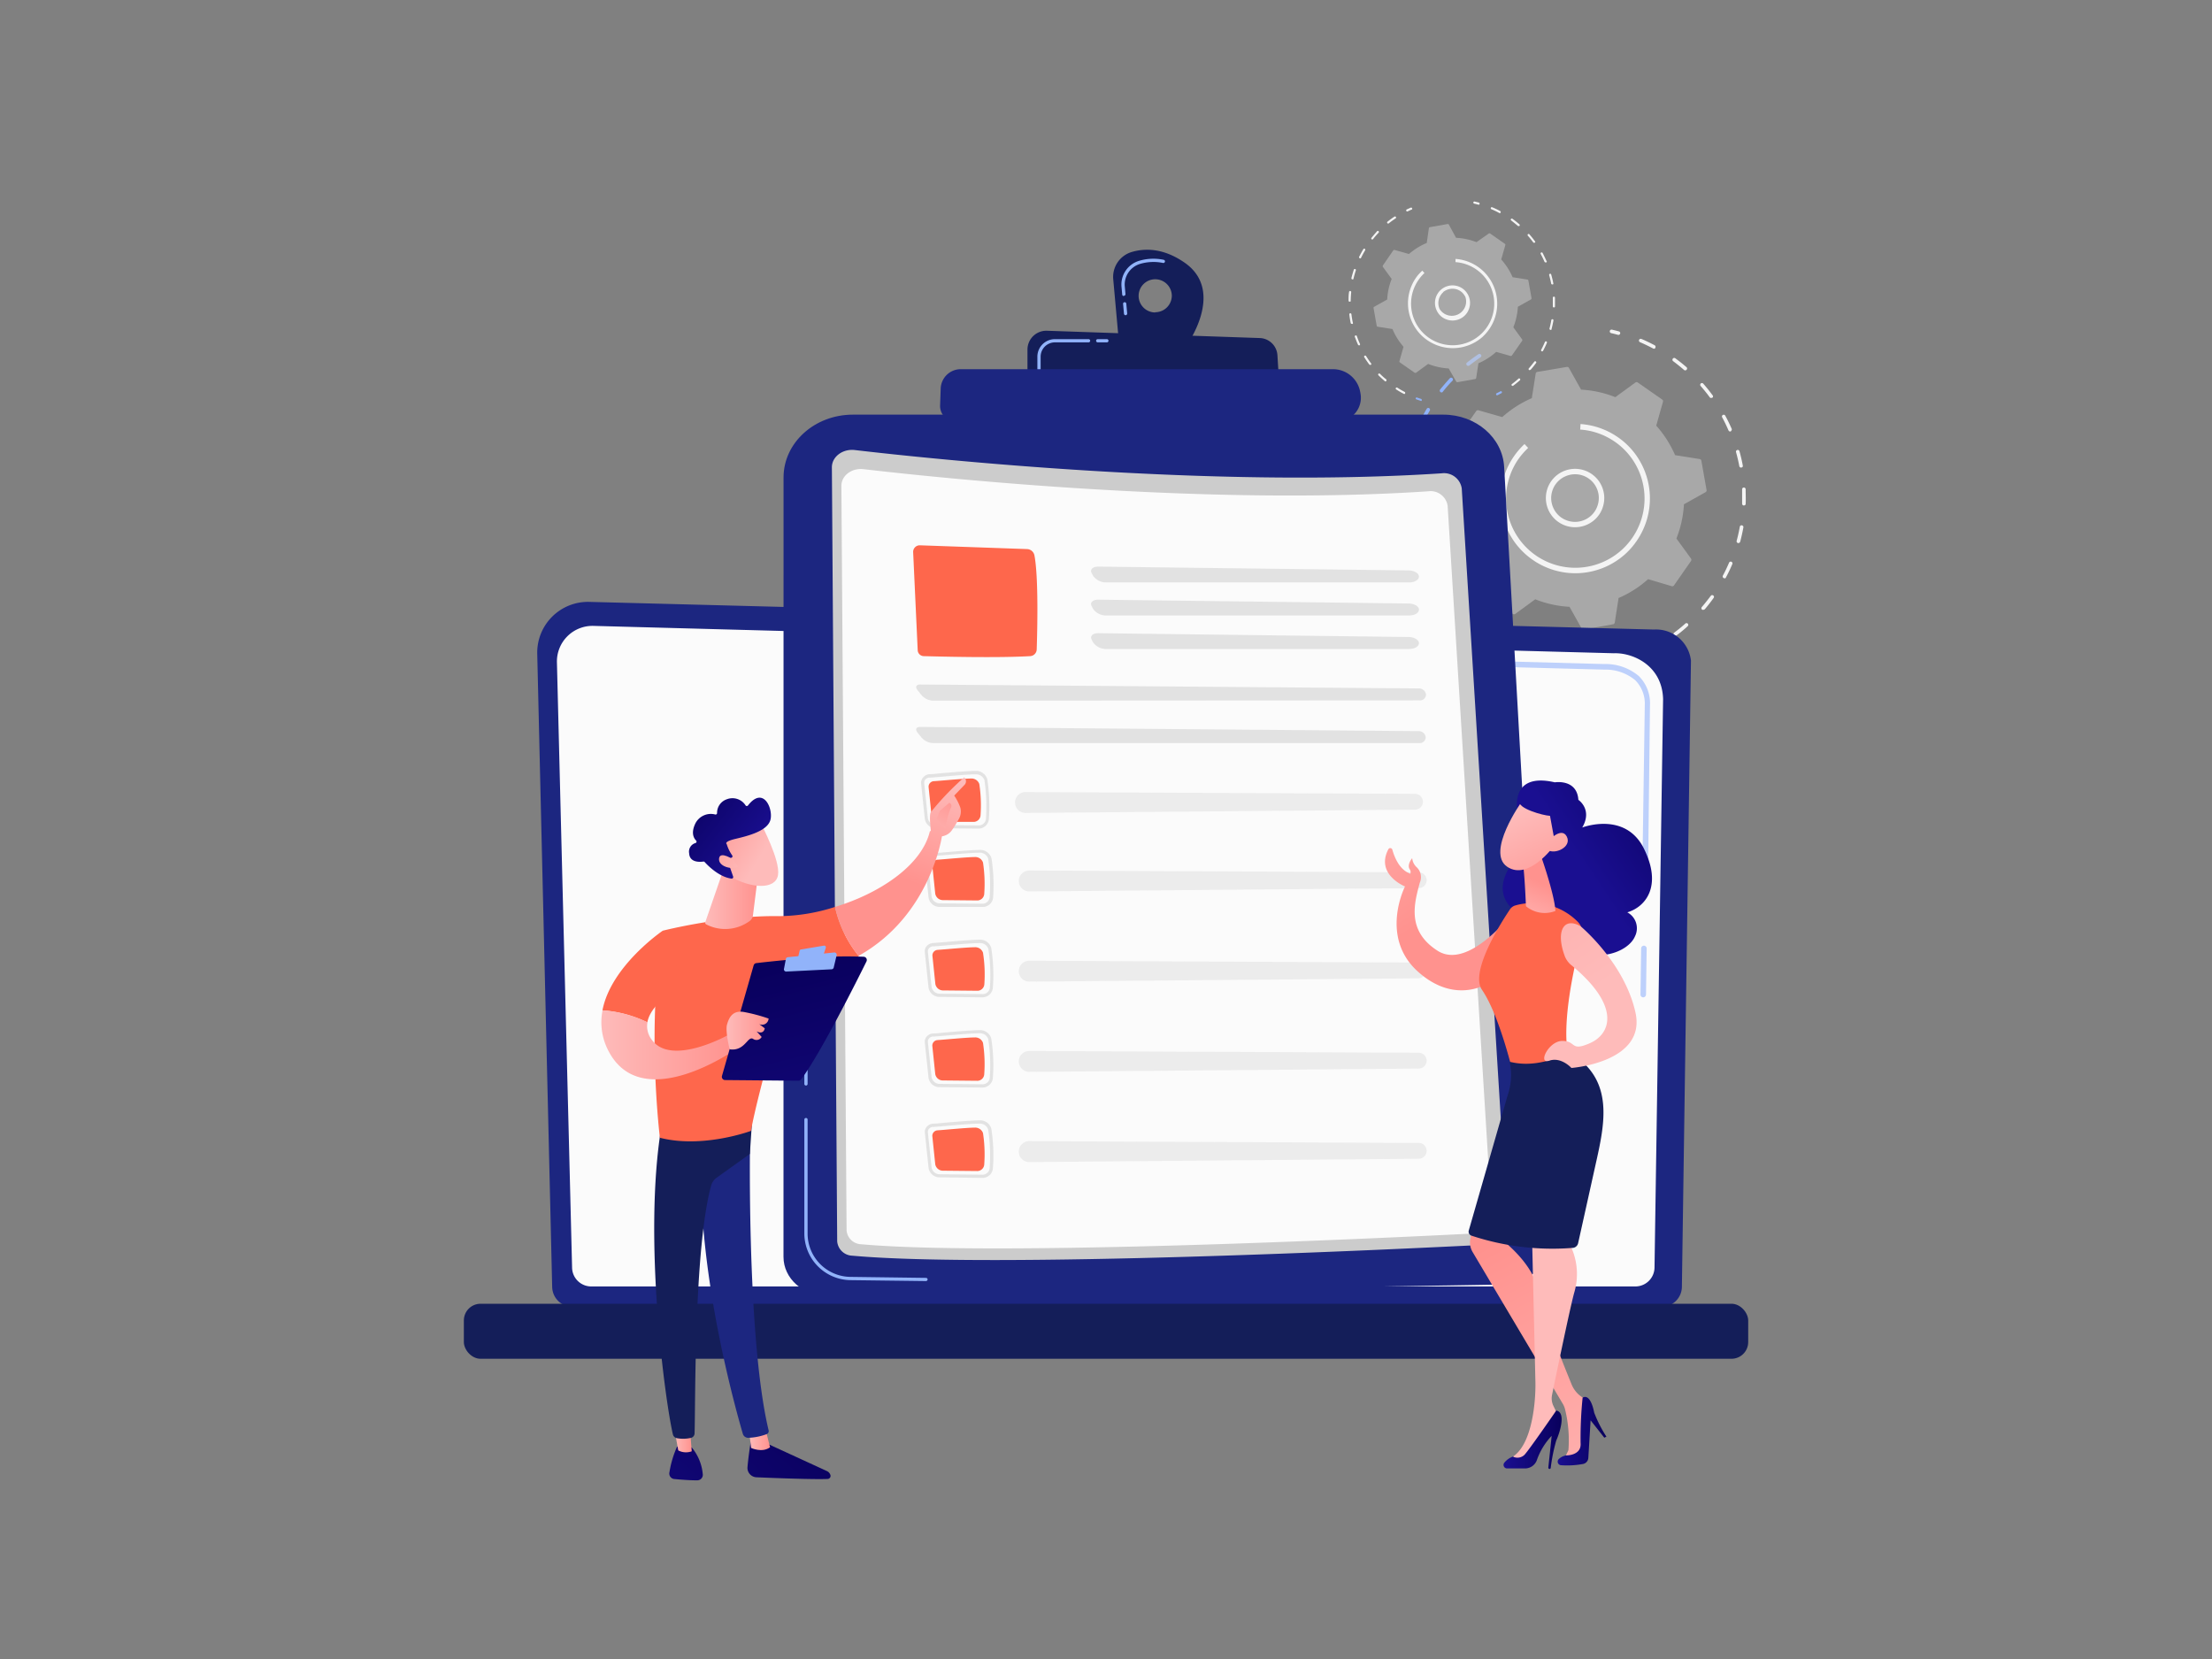 <svg id="Layer_1" data-name="Layer 1" xmlns="http://www.w3.org/2000/svg" xmlns:xlink="http://www.w3.org/1999/xlink" viewBox="0 0 400 300"><rect x="0" y="0" width="400" height="300" fill="#808080" stroke="none"/><defs><style>.cls-1{fill:#f4f4f4;}.cls-2{fill:#91b3fa;}.cls-3,.cls-8{fill:#ccc;}.cls-10,.cls-3{opacity:0.53;}.cls-4{fill:#1c2680;}.cls-5{fill:#fbfbfb;}.cls-6{fill:#bdd0fb;}.cls-7{fill:#141e59;}.cls-9{fill:#fe674c;}.cls-11{opacity:0.6;}.cls-12{fill:url(#linear-gradient);}.cls-13{fill:url(#linear-gradient-2);}.cls-14{fill:url(#linear-gradient-3);}.cls-15{fill:url(#linear-gradient-4);}.cls-16{fill:url(#linear-gradient-5);}.cls-17{fill:url(#linear-gradient-6);}.cls-18{fill:url(#linear-gradient-7);}.cls-19{fill:url(#linear-gradient-8);}.cls-20{fill:url(#linear-gradient-9);}.cls-21{fill:url(#linear-gradient-10);}.cls-22{fill:url(#linear-gradient-11);}.cls-23{fill:url(#linear-gradient-12);}.cls-24{fill:url(#linear-gradient-13);}.cls-25{fill:url(#linear-gradient-14);}.cls-26{fill:url(#linear-gradient-15);}.cls-27{fill:url(#linear-gradient-16);}.cls-28{fill:url(#linear-gradient-17);}.cls-29{fill:url(#linear-gradient-18);}.cls-30{fill:url(#linear-gradient-19);}.cls-31{fill:url(#linear-gradient-20);}.cls-32{fill:url(#linear-gradient-21);}.cls-33{fill:url(#linear-gradient-22);}.cls-34{fill:url(#linear-gradient-23);}.cls-35{fill:url(#linear-gradient-24);}.cls-36{fill:url(#linear-gradient-25);}</style><linearGradient id="linear-gradient" x1="3219.76" y1="256.84" x2="3177.15" y2="303.19" gradientTransform="translate(-3070.46)" gradientUnits="userSpaceOnUse"><stop offset="0" stop-color="#09005d"/><stop offset="1" stop-color="#1a0f91"/></linearGradient><linearGradient id="linear-gradient-2" x1="3205.93" y1="260.29" x2="3209.71" y2="260.29" gradientTransform="translate(-3070.46)" gradientUnits="userSpaceOnUse"><stop offset="0" stop-color="#febbba"/><stop offset="1" stop-color="#ff928e"/></linearGradient><linearGradient id="linear-gradient-3" x1="3210.2" y1="248.06" x2="3167.59" y2="294.41" xlink:href="#linear-gradient"/><linearGradient id="linear-gradient-4" x1="3192.29" y1="260.09" x2="3195.56" y2="260.09" xlink:href="#linear-gradient-2"/><linearGradient id="linear-gradient-5" x1="-2436.38" y1="139.01" x2="-2429.7" y2="158.09" gradientTransform="matrix(-1, 0, 0, 1, -2268.98, 0)" xlink:href="#linear-gradient-2"/><linearGradient id="linear-gradient-6" x1="-2442.09" y1="141.01" x2="-2435.41" y2="160.09" gradientTransform="matrix(-1, 0, 0, 1, -2268.98, 0)" xlink:href="#linear-gradient-2"/><linearGradient id="linear-gradient-7" x1="-2436.96" y1="153.2" x2="-2441.99" y2="143.05" gradientTransform="matrix(-1, 0, 0, 1, -2268.98, 0)" xlink:href="#linear-gradient-2"/><linearGradient id="linear-gradient-8" x1="3179.19" y1="188.93" x2="3203.66" y2="188.93" xlink:href="#linear-gradient-2"/><linearGradient id="linear-gradient-9" x1="3211.69" y1="174.15" x2="3225.15" y2="230.21" xlink:href="#linear-gradient"/><linearGradient id="linear-gradient-10" x1="3201.85" y1="186.37" x2="3209.47" y2="186.37" xlink:href="#linear-gradient-2"/><linearGradient id="linear-gradient-11" x1="3197.98" y1="162.77" x2="3207.66" y2="162.77" xlink:href="#linear-gradient-2"/><linearGradient id="linear-gradient-12" x1="-3738.27" y1="395.09" x2="-3741.88" y2="383.16" gradientTransform="matrix(0.75, -0.67, 0.67, 0.75, 2665.16, -2627.43)" xlink:href="#linear-gradient-2"/><linearGradient id="linear-gradient-13" x1="-3741.53" y1="374.31" x2="-3738.51" y2="391.56" gradientTransform="matrix(0.75, -0.67, 0.67, 0.75, 2665.16, -2627.43)" xlink:href="#linear-gradient"/><linearGradient id="linear-gradient-14" x1="-3741.97" y1="395.03" x2="-3745.22" y2="384.3" gradientTransform="matrix(0.75, -0.67, 0.67, 0.75, 2665.16, -2627.43)" xlink:href="#linear-gradient-2"/><linearGradient id="linear-gradient-15" x1="-3105.22" y1="-689.62" x2="-3130.38" y2="-658.7" gradientTransform="matrix(-0.99, -0.12, -0.12, 0.99, -2918.33, 441.84)" xlink:href="#linear-gradient-2"/><linearGradient id="linear-gradient-16" x1="-1501.03" y1="-782.72" x2="-1517.53" y2="-763.12" gradientTransform="translate(1529.84 1312.66) rotate(16.22)" xlink:href="#linear-gradient"/><linearGradient id="linear-gradient-17" x1="-1524.92" y1="-748.16" x2="-1523.57" y2="-757.7" gradientTransform="translate(1529.84 1312.66) rotate(16.22)" xlink:href="#linear-gradient-2"/><linearGradient id="linear-gradient-18" x1="-1531.08" y1="-768.61" x2="-1518.51" y2="-754.16" gradientTransform="translate(1529.84 1312.66) rotate(16.22)" xlink:href="#linear-gradient-2"/><linearGradient id="linear-gradient-19" x1="-1508.93" y1="-789.37" x2="-1525.43" y2="-769.77" gradientTransform="translate(1529.84 1312.66) rotate(16.22)" xlink:href="#linear-gradient"/><linearGradient id="linear-gradient-20" x1="-1527.94" y1="-771.34" x2="-1515.37" y2="-756.89" gradientTransform="translate(1529.84 1312.66) rotate(16.22)" xlink:href="#linear-gradient-2"/><linearGradient id="linear-gradient-21" x1="-3292.45" y1="209.23" x2="-3262.47" y2="156.31" gradientTransform="matrix(-1, -0.01, -0.01, 1, -2993.61, 37.12)" xlink:href="#linear-gradient-2"/><linearGradient id="linear-gradient-22" x1="-3285.92" y1="190.52" x2="-3277.16" y2="190.52" gradientTransform="matrix(-1, -0.01, -0.01, 1, -2993.61, 37.12)" xlink:href="#linear-gradient"/><linearGradient id="linear-gradient-23" x1="290.85" y1="235.67" x2="319.87" y2="221.01" gradientTransform="matrix(1, 0, 0, 1, 0, 0)" xlink:href="#linear-gradient-2"/><linearGradient id="linear-gradient-24" x1="-3277.79" y1="192.1" x2="-3267.35" y2="192.1" gradientTransform="matrix(-1, -0.01, -0.01, 1, -2993.61, 37.12)" xlink:href="#linear-gradient"/><linearGradient id="linear-gradient-25" x1="-3156.56" y1="-644.94" x2="-3106.82" y2="-701.83" gradientTransform="matrix(-0.99, -0.12, -0.12, 0.99, -2918.33, 441.84)" xlink:href="#linear-gradient-2"/></defs><path class="cls-1" d="M292.88,60.48a.32.32,0,0,1-.3.07c-.41-.11-.82-.22-1.23-.31a.32.32,0,0,1,.14-.63c.42.1.84.2,1.26.32a.32.32,0,0,1,.23.39A.44.44,0,0,1,292.88,60.48Z"/><path class="cls-1" d="M304.89,113.51c-.57.49-1.16,1-1.76,1.41a.33.33,0,0,1-.45-.07.32.32,0,0,1,.07-.45c.69-.51,1.37-1.06,2-1.63h0a.32.32,0,0,1,.45,0,.31.31,0,0,1,0,.45Zm3.29-3.3a.32.32,0,0,1-.42,0,.33.33,0,0,1,0-.46c.56-.65,1.1-1.34,1.6-2a.31.31,0,0,1,.45-.07.31.31,0,0,1,.07.44c-.51.72-1.06,1.42-1.63,2.09Zm3.87-5.68a.34.34,0,0,1-.36,0,.33.33,0,0,1-.14-.44c.41-.76.78-1.55,1.12-2.34a.32.32,0,1,1,.59.25c-.34.81-.72,1.61-1.14,2.39A.36.36,0,0,1,312.05,104.53Zm2.51-6.4a.33.33,0,0,1-.29.07.34.34,0,0,1-.23-.4c.23-.83.41-1.68.57-2.53A.31.31,0,0,1,315,95a.32.32,0,0,1,.26.37c-.16.87-.35,1.74-.58,2.59A.27.27,0,0,1,314.56,98.13Zm1-6.8a.32.32,0,0,1-.53-.25c0-.86,0-1.74,0-2.6a.32.32,0,1,1,.64,0c0,.88.05,1.77,0,2.65A.28.28,0,0,1,315.58,91.33Zm-.51-6.85a.41.41,0,0,1-.15.07.32.32,0,0,1-.38-.26c-.16-.85-.36-1.7-.59-2.53a.31.31,0,0,1,.23-.39.31.31,0,0,1,.39.22c.24.85.44,1.72.6,2.58A.32.32,0,0,1,315.07,84.48Zm-2-6.58L313,78a.33.33,0,0,1-.43-.16c-.34-.79-.72-1.58-1.13-2.34a.32.32,0,1,1,.56-.3c.42.77.81,1.57,1.16,2.38A.32.32,0,0,1,313.05,77.9Zm-3.43-6h0a.32.32,0,0,1-.45-.06c-.45-.62-.93-1.22-1.43-1.8l-.2-.23a.33.33,0,0,1,0-.45h0a.32.32,0,0,1,.45,0c.07.08.13.16.2.23.51.59,1,1.21,1.46,1.84A.31.31,0,0,1,309.62,71.94Zm-4.67-5a.33.33,0,0,1-.42,0c-.65-.57-1.34-1.11-2-1.61a.33.33,0,0,1,.38-.53c.71.52,1.41,1.07,2.08,1.65a.32.32,0,0,1,0,.45ZM299.27,63a.3.3,0,0,1-.36,0c-.76-.4-1.55-.78-2.34-1.12a.32.32,0,1,1,.25-.59c.81.34,1.61.73,2.39,1.14a.32.32,0,0,1,.13.44A.16.16,0,0,1,299.27,63Z"/><path class="cls-2" d="M299.54,117.2l-.06,0c-.38.21-.77.41-1.15.59a.32.32,0,0,1-.43-.14.32.32,0,0,1,.15-.43c.37-.19.75-.38,1.13-.59a.32.32,0,0,1,.43.13A.32.32,0,0,1,299.54,117.2Z"/><path class="cls-2" d="M275.55,119.5a.31.31,0,0,1-.31.06q-.62-.19-1.23-.42a.32.32,0,0,1-.19-.41.33.33,0,0,1,.41-.19c.4.15.81.28,1.21.41a.32.32,0,0,1,.21.4A.4.4,0,0,1,275.55,119.5Z"/><path class="cls-2" d="M270.5,117.38a.3.3,0,0,1-.36,0c-.76-.4-1.52-.84-2.25-1.31a.32.32,0,1,1,.34-.54c.72.46,1.46.89,2.21,1.29a.31.31,0,0,1,.13.43A.16.16,0,0,1,270.5,117.38Zm-5.6-3.79a.33.33,0,0,1-.42,0c-.66-.56-1.31-1.16-1.92-1.77a.34.34,0,0,1,0-.46.33.33,0,0,1,.46,0c.6.6,1.23,1.18,1.88,1.73a.32.32,0,0,1,0,.45Zm-4.64-4.93,0,0a.33.33,0,0,1-.45-.07c-.52-.69-1-1.41-1.48-2.15a.32.32,0,0,1,.1-.44.33.33,0,0,1,.45.1c.45.72.93,1.43,1.44,2.11A.31.31,0,0,1,260.26,108.66Zm-3.45-5.82-.07,0a.33.33,0,0,1-.43-.16c-.36-.79-.68-1.61-1-2.43a.32.32,0,1,1,.61-.21c.28.8.6,1.6.95,2.37A.32.32,0,0,1,256.81,102.84Zm-2.08-6.44a.26.26,0,0,1-.15.07.32.32,0,0,1-.38-.25c-.17-.85-.31-1.71-.42-2.57a.32.32,0,0,1,.64-.08c.1.84.24,1.69.41,2.52A.32.32,0,0,1,254.73,96.4Zm-.64-6.73a.38.38,0,0,1-.21.07.32.32,0,0,1-.32-.32c0-.87.06-1.75.15-2.61a.33.33,0,0,1,.35-.29.33.33,0,0,1,.29.36c-.09.84-.13,1.7-.15,2.55A.32.32,0,0,1,254.09,89.67Zm.85-6.71a.34.34,0,0,1-.28.07.33.33,0,0,1-.24-.39c.2-.85.44-1.69.72-2.51a.31.31,0,0,1,.4-.2.32.32,0,0,1,.21.4c-.27.81-.51,1.63-.71,2.46A.3.3,0,0,1,254.94,83Zm2.31-6.36a.33.33,0,0,1-.5-.39c.38-.77.8-1.54,1.25-2.29a.32.32,0,0,1,.55.33c-.44.73-.85,1.49-1.22,2.25A.39.39,0,0,1,257.25,76.6Zm3.63-5.71a.32.32,0,0,1-.41,0,.33.33,0,0,1-.05-.45c.55-.68,1.13-1.34,1.72-2a.33.33,0,1,1,.47.45q-.89.91-1.68,1.92Zm6.88-6.3,0,0c-.7.47-1.4,1-2.06,1.5a.32.32,0,0,1-.45-.05.31.31,0,0,1,0-.45c.67-.54,1.38-1.06,2.11-1.54a.31.31,0,0,1,.44.09A.32.32,0,0,1,267.76,64.59Z"/><path class="cls-3" d="M278,67.25a.36.36,0,0,0-.3.31L277,72a19.66,19.66,0,0,0-5.34,3.42l-4.32-1.23a.37.37,0,0,0-.4.15l-3.08,4.42a.38.38,0,0,0,0,.43l2.65,3.63A19.38,19.38,0,0,0,265.18,89l-3.93,2.19a.36.36,0,0,0-.18.38l.95,5.31a.37.37,0,0,0,.3.3l4.44.69a19.71,19.71,0,0,0,3.42,5.35L269,107.54a.37.37,0,0,0,.15.4l4.42,3.08a.38.38,0,0,0,.43,0l3.62-2.65a19.5,19.5,0,0,0,6.2,1.36l2.19,3.92a.35.35,0,0,0,.38.18l5.31-.94a.38.38,0,0,0,.3-.31l.69-4.44a19.47,19.47,0,0,0,5.34-3.41L302.3,106a.36.36,0,0,0,.41-.14l3.08-4.42a.36.36,0,0,0,0-.43l-2.64-3.63a19.72,19.72,0,0,0,1.36-6.19L308.42,89a.36.36,0,0,0,.18-.39l-.94-5.3a.36.36,0,0,0-.31-.3l-4.44-.7a19.78,19.78,0,0,0-3.41-5.34l1.22-4.32a.37.37,0,0,0-.14-.4l-4.42-3.08a.38.38,0,0,0-.43,0l-3.63,2.65a19.5,19.5,0,0,0-6.19-1.36l-2.19-3.92a.37.37,0,0,0-.39-.19Z"/><path class="cls-1" d="M288.28,94.06a5.45,5.45,0,0,1-1.28.81,5.28,5.28,0,1,1,2.76-2.94A5.16,5.16,0,0,1,288.28,94.06ZM282,86.81a4.23,4.23,0,0,0-1.22,1.74h0a4.27,4.27,0,0,0,.11,3.29,4.21,4.21,0,0,0,2.4,2.25,4.27,4.27,0,0,0,3.29-.1,4.21,4.21,0,0,0,2.25-2.4,4.29,4.29,0,0,0-5.79-5.44A4,4,0,0,0,282,86.81Zm-1.67,1.57h0Z"/><path class="cls-1" d="M293.66,100.4a13.49,13.49,0,0,1-16.5.84,13.44,13.44,0,0,1-3.36-18.77l.2-.28a14.26,14.26,0,0,1,1.49-1.71l.19-.18.66.7a13.5,13.5,0,0,0-1.75,2v0a12.52,12.52,0,1,0,19.78-1,12.34,12.34,0,0,0-2.33-2.1,12.47,12.47,0,0,0-6.29-2.22l.06-1a13.51,13.51,0,0,1,6.78,2.4,13.27,13.27,0,0,1,2.51,2.26,13.51,13.51,0,0,1,.84,16.51A13.32,13.32,0,0,1,293.66,100.4Z"/><path class="cls-1" d="M267.49,37a.17.17,0,0,1-.17,0l-.74-.18a.2.2,0,0,1-.15-.24.19.19,0,0,1,.23-.14l.76.19a.18.18,0,0,1,.13.23A.17.17,0,0,1,267.49,37Z"/><path class="cls-1" d="M274.72,68.88c-.35.3-.7.58-1.06.85a.2.2,0,0,1-.27,0,.18.18,0,0,1,0-.27c.41-.31.82-.64,1.21-1h0a.2.2,0,0,1,.26.3Zm2-2a.18.18,0,0,1-.25,0,.19.19,0,0,1,0-.27c.34-.39.66-.81,1-1.23a.2.2,0,0,1,.32.23c-.31.43-.64.85-1,1.25A0,0,0,0,1,276.69,66.9ZM279,63.48a.19.19,0,0,1-.3-.23c.24-.46.47-.94.67-1.41a.18.18,0,0,1,.25-.1.19.19,0,0,1,.11.25q-.31.73-.69,1.44Zm1.51-3.84a.19.19,0,0,1-.18,0,.2.2,0,0,1-.13-.24c.13-.5.24-1,.33-1.52a.19.19,0,1,1,.38.07c-.09.52-.2,1-.34,1.55A.21.21,0,0,1,280.53,59.64Zm.61-4.09a.19.19,0,0,1-.13.05.19.19,0,0,1-.19-.2c0-.52,0-1,0-1.56a.19.19,0,0,1,.19-.2.19.19,0,0,1,.2.18c0,.53,0,1.07,0,1.59A.17.17,0,0,1,281.14,55.55Zm-.31-4.12a.19.19,0,0,1-.09,0,.19.19,0,0,1-.22-.16c-.1-.51-.22-1-.36-1.52a.19.19,0,0,1,.14-.24.18.18,0,0,1,.23.14c.14.51.27,1,.37,1.55A.2.2,0,0,1,280.83,51.43Zm-1.21-4-.05,0a.2.2,0,0,1-.26-.1,15,15,0,0,0-.68-1.4.19.19,0,0,1,.34-.19c.25.47.49,1,.7,1.44A.2.2,0,0,1,279.62,47.48Zm-2.06-3.58h0a.2.2,0,0,1-.27,0c-.28-.37-.56-.74-.86-1.08l-.12-.14a.19.19,0,0,1,0-.27h0a.19.19,0,0,1,.27,0l.12.15c.31.35.6.72.88,1.1A.2.2,0,0,1,277.56,43.9Zm-2.81-3a.2.2,0,0,1-.25,0c-.4-.34-.81-.67-1.23-1a.19.19,0,0,1,0-.27.18.18,0,0,1,.27,0c.43.31.85.64,1.25,1a.2.2,0,0,1,0,.28Zm-3.41-2.34a.22.22,0,0,1-.22,0,15.21,15.21,0,0,0-1.41-.68.19.19,0,0,1-.1-.25.18.18,0,0,1,.25-.1c.49.2,1,.44,1.44.68a.2.2,0,0,1,.08.27Z"/><path class="cls-2" d="M271.5,71.1a.05.05,0,0,1,0,0q-.34.19-.69.36a.19.19,0,0,1-.26-.09.21.21,0,0,1,.09-.26c.23-.11.45-.22.68-.35a.2.2,0,0,1,.26.08A.19.19,0,0,1,271.5,71.1Z"/><path class="cls-2" d="M257.08,72.48a.17.17,0,0,1-.18,0l-.74-.25A.2.2,0,0,1,256,72a.19.19,0,0,1,.25-.11c.24.08.48.17.72.24a.21.21,0,0,1,.13.25A.16.16,0,0,1,257.08,72.48Z"/><path class="cls-1" d="M254.05,71.21a.2.2,0,0,1-.22,0,15.49,15.49,0,0,1-1.36-.79.18.18,0,0,1-.05-.26.18.18,0,0,1,.26-.06,14.78,14.78,0,0,0,1.33.77.2.2,0,0,1,.08.26A.15.15,0,0,1,254.05,71.21Zm-3.37-2.28a.2.2,0,0,1-.25,0c-.4-.34-.79-.7-1.16-1.06a.2.2,0,0,1,0-.28.2.2,0,0,1,.27,0c.36.36.74.72,1.13,1a.19.19,0,0,1,0,.27S250.68,68.92,250.68,68.93Zm-2.79-3h0a.2.2,0,0,1-.27,0c-.32-.42-.61-.85-.89-1.29a.2.2,0,1,1,.33-.21c.27.43.56.86.87,1.27A.2.2,0,0,1,247.89,66Zm-2.07-3.5,0,0a.19.19,0,0,1-.25-.1c-.22-.47-.41-1-.59-1.45a.2.2,0,0,1,.37-.13c.17.48.36,1,.57,1.42A.22.22,0,0,1,245.82,62.47Zm-1.26-3.87a.12.12,0,0,1-.08,0,.19.19,0,0,1-.23-.15c-.11-.51-.19-1-.25-1.55a.18.18,0,0,1,.16-.21.19.19,0,0,1,.22.17c.06.5.14,1,.25,1.51A.19.19,0,0,1,244.56,58.6Zm-.38-4.05a.19.19,0,0,1-.13.05.2.2,0,0,1-.19-.2c0-.52,0-1,.09-1.56a.2.2,0,0,1,.21-.18.2.2,0,0,1,.18.22c-.05.5-.08,1-.09,1.53A.17.17,0,0,1,244.18,54.55Zm.51-4a.17.17,0,0,1-.17,0,.19.19,0,0,1-.14-.23c.12-.51.27-1,.43-1.51a.19.19,0,0,1,.25-.12.19.19,0,0,1,.12.24c-.16.49-.31,1-.42,1.48A.23.23,0,0,1,244.69,50.52Zm1.39-3.82a.18.18,0,0,1-.21,0,.19.19,0,0,1-.09-.26c.23-.46.48-.92.75-1.37a.21.21,0,0,1,.27-.07.2.2,0,0,1,.06.27c-.26.44-.51.89-.73,1.35Zm2.19-3.43a.2.2,0,0,1-.25,0,.19.19,0,0,1,0-.27c.33-.41.67-.8,1-1.18a.19.19,0,0,1,.27,0,.19.19,0,0,1,0,.28c-.35.36-.69.75-1,1.15C248.28,43.25,248.27,43.26,248.27,43.27Zm4.13-3.79,0,0c-.42.28-.84.58-1.24.9a.19.19,0,0,1-.27,0,.18.18,0,0,1,0-.27c.41-.33.83-.64,1.27-.93a.19.19,0,0,1,.26.06A.19.19,0,0,1,252.4,39.48Z"/><path class="cls-1" d="M255.3,37.9s0,0-.05,0l-.69.32a.19.19,0,0,1-.26-.09.19.19,0,0,1,.09-.26l.71-.32a.19.19,0,0,1,.25.1A.18.18,0,0,1,255.3,37.9Z"/><path class="cls-3" d="M258.57,41.08a.22.22,0,0,0-.18.18L258,43.93a12,12,0,0,0-3.21,2l-2.6-.73a.22.22,0,0,0-.24.08L250.07,48a.24.24,0,0,0,0,.26l1.59,2.18a11.5,11.5,0,0,0-.81,3.72l-2.36,1.32a.21.21,0,0,0-.11.23l.57,3.19a.22.22,0,0,0,.18.18l2.67.42a11.91,11.91,0,0,0,2,3.21l-.74,2.59a.22.22,0,0,0,.09.24l2.66,1.86a.23.23,0,0,0,.26,0l2.18-1.59a11.78,11.78,0,0,0,3.72.82L263.33,69a.25.25,0,0,0,.24.11l3.19-.57a.24.24,0,0,0,.18-.19l.41-2.66a11.64,11.64,0,0,0,3.21-2.06l2.6.74a.21.21,0,0,0,.24-.09l1.85-2.65a.21.21,0,0,0,0-.26l-1.59-2.18a11.84,11.84,0,0,0,.82-3.72l2.36-1.32a.23.23,0,0,0,.11-.23l-.57-3.19a.22.22,0,0,0-.19-.18l-2.66-.42a11.79,11.79,0,0,0-2.06-3.21l.74-2.59a.22.22,0,0,0-.09-.25l-2.65-1.85a.24.24,0,0,0-.26,0L267,43.79A11.88,11.88,0,0,0,263.3,43L262,40.62a.22.22,0,0,0-.23-.11Z"/><path class="cls-1" d="M264.73,57.19a3.06,3.06,0,0,1-.77.49,3.13,3.13,0,0,1-2.42.07,3.07,3.07,0,0,1-1.76-1.65,3.17,3.17,0,1,1,5.84-.19A3.06,3.06,0,0,1,264.73,57.19ZM261,52.83a2.69,2.69,0,0,0-.73,1.05h0a2.61,2.61,0,0,0,.06,2A2.59,2.59,0,0,0,265,53.73a2.6,2.6,0,0,0-1.44-1.36,2.67,2.67,0,0,0-2.61.46Zm-1,1Z"/><path class="cls-1" d="M268,61a8.12,8.12,0,0,1-9.92.5,7.91,7.91,0,0,1-1.51-1.36,8.11,8.11,0,0,1-.51-9.92l.12-.17a8,8,0,0,1,.9-1,1.14,1.14,0,0,1,.11-.11l.4.43a7.13,7.13,0,0,0-1.05,1.21h0A7.52,7.52,0,1,0,268.38,50a7.36,7.36,0,0,0-1.4-1.26,7.48,7.48,0,0,0-3.78-1.34l0-.58a8.07,8.07,0,0,1,4.07,1.44,7.91,7.91,0,0,1,1.51,1.36,8.11,8.11,0,0,1,.51,9.92A8.29,8.29,0,0,1,268,61Z"/><path class="cls-4" d="M99.85,232.67a3.66,3.66,0,0,0,3.65,3.64h197a3.65,3.65,0,0,0,3.64-3.64l1.64-113.21a6.35,6.35,0,0,0-6.68-5.62l-192.53-5a9.18,9.18,0,0,0-9.42,9.39Z"/><path class="cls-5" d="M103.45,229.18a3.46,3.46,0,0,0,3.45,3.45H295.75a3.46,3.46,0,0,0,3.44-3.45l1.55-102.77c-.18-6.19-5.6-8.41-8.89-8.28l-184.52-4.95a6.44,6.44,0,0,0-6.62,6.6Z"/><path class="cls-6" d="M297.15,180.35h0a.5.5,0,0,1-.5-.51l.12-8.33a.5.5,0,0,1,.5-.5h0a.5.5,0,0,1,.5.51l-.12,8.34A.51.51,0,0,1,297.15,180.35Z"/><path class="cls-6" d="M297.45,159.93h0a.5.5,0,0,1-.49-.51l.47-31.92A6,6,0,0,0,295.7,123a8.39,8.39,0,0,0-5.58-1.91l-59-1.58a.52.52,0,0,1-.5-.52.49.49,0,0,1,.52-.49l58.94,1.58a9.28,9.28,0,0,1,6.29,2.19,6.93,6.93,0,0,1,2,5.22L298,159.43A.51.51,0,0,1,297.45,159.93Z"/><rect class="cls-7" x="83.87" y="235.76" width="232.25" height="9.95" rx="3.02" transform="translate(400 481.47) rotate(180)"/><path class="cls-4" d="M141.69,86.34c0-6.28,5.61-11.36,12.55-11.36H261c5.89,0,10.74,4.17,11,9.5l7.88,140.05c.23,4.16-3.39,7.68-8,7.75l-122.32,2c-4.33.07-7.88-3.08-7.88-7Z"/><path class="cls-2" d="M167.44,231.66h0l-13.69-.17a8.45,8.45,0,0,1-8.3-8.41V202.41a.3.3,0,0,1,.59,0v20.67a7.84,7.84,0,0,0,7.72,7.82l13.69.18a.29.29,0,0,1,.29.29A.31.31,0,0,1,167.44,231.66Z"/><path class="cls-2" d="M145.74,196.3a.29.29,0,0,1-.29-.29v-3.35a.3.3,0,0,1,.59,0V196A.29.29,0,0,1,145.74,196.3Z"/><path class="cls-8" d="M150.43,84.5c0-1.9,1.94-3.37,4.13-3.12,14.58,1.7,64.7,6.94,106.14,4.21a3.24,3.24,0,0,1,3.63,2.73l8.26,133.26a3.55,3.55,0,0,1-3.65,3.49c-17.42.89-89.2,4.31-114.8,2a2.83,2.83,0,0,1-2.75-2.61Z"/><path class="cls-5" d="M152.15,87.84c0-1.83,1.86-3.25,4-3,14,1.63,62.25,6.67,102.13,4a3.12,3.12,0,0,1,3.5,2.62l7.95,128.24a3.43,3.43,0,0,1-3.51,3.37c-16.77.85-85.85,4.14-110.48,1.93a2.73,2.73,0,0,1-2.65-2.51Z"/><path class="cls-9" d="M165.13,99.9l.82,17.68a1.12,1.12,0,0,0,1.09,1.07c3.28.09,13.48.34,19.24,0a1.25,1.25,0,0,0,1.19-1.21c.11-3.32.35-13-.41-17a1.41,1.41,0,0,0-1.34-1.15l-19.35-.68A1.19,1.19,0,0,0,165.13,99.9Z"/><g class="cls-10"><path class="cls-8" d="M254.81,105.32c1,0,1.8-.48,1.78-1.07s-.87-1.09-1.87-1.1l-56.11-.69c-1,0-1.55.51-1.21,1.16l.27.52a2.9,2.9,0,0,0,2.42,1.18Z"/></g><g class="cls-10"><path class="cls-8" d="M198.61,108.44c-1,0-1.55.51-1.21,1.16l.27.52a2.9,2.9,0,0,0,2.42,1.18h54.72c1,0,1.8-.48,1.78-1.08s-.87-1.08-1.87-1.09Z"/></g><g class="cls-10"><path class="cls-8" d="M198.61,114.5c-1,0-1.55.51-1.21,1.16l.27.52a2.9,2.9,0,0,0,2.42,1.18h54.72c1,0,1.8-.48,1.78-1.07s-.87-1.09-1.87-1.1Z"/></g><g class="cls-10"><path class="cls-8" d="M256.69,126.65a1.08,1.08,0,0,0,1.18-1.08,1.28,1.28,0,0,0-1.32-1.08l-90.18-.71c-.69,0-.9.43-.47,1l.74.92a2.92,2.92,0,0,0,2,1Z"/></g><g class="cls-10"><path class="cls-8" d="M166.37,131.45c-.69,0-.9.43-.47,1l.74.92a2.92,2.92,0,0,0,2,1h88a1.08,1.08,0,0,0,1.18-1.08,1.28,1.28,0,0,0-1.32-1.08Z"/></g><g class="cls-10"><path class="cls-8" d="M177.6,164h0L170,164a2,2,0,0,1-2.09-1.74l-.67-6.39a1.39,1.39,0,0,1,.33-1,1.68,1.68,0,0,1,1.17-.57h0l2.5-.21c2-.17,4.51-.38,5.92-.4a2.12,2.12,0,0,1,2.13,1.49,31.43,31.43,0,0,1,.29,7.2A1.88,1.88,0,0,1,177.6,164Zm-8.85-9.23a1,1,0,0,0-.76.37.8.8,0,0,0-.2.6l.67,6.39a1.48,1.48,0,0,0,1.52,1.22l7.61.07h0a1.3,1.3,0,0,0,1.37-1.17,31.78,31.78,0,0,0-.27-7,1.57,1.57,0,0,0-1.56-1.05c-1.39,0-3.88.23-5.88.4-1,.08-1.87.16-2.51.2Z"/><g class="cls-11"><path class="cls-8" d="M184.29,159.79a1.88,1.88,0,0,0,1.84,1.41l70.42-.6a1.43,1.43,0,0,0,0-2.86l-70.43-.32A1.89,1.89,0,0,0,184.29,159.79Z"/></g><path class="cls-8" d="M177.6,180.35h0l-7.61-.08a2,2,0,0,1-2.09-1.74l-.67-6.38a1.4,1.4,0,0,1,.33-1.05,1.68,1.68,0,0,1,1.17-.57h0l2.5-.2c2-.17,4.51-.39,5.92-.41h0a2.11,2.11,0,0,1,2.1,1.49,31.47,31.47,0,0,1,.29,7.2A1.89,1.89,0,0,1,177.6,180.35Zm-8.85-9.24a1.09,1.09,0,0,0-.76.37.81.81,0,0,0-.2.61l.67,6.38a1.48,1.48,0,0,0,1.52,1.22l7.61.07h0A1.3,1.3,0,0,0,179,178.6a31.74,31.74,0,0,0-.27-7,1.56,1.56,0,0,0-1.56-1.06c-1.39,0-3.88.23-5.88.4-1,.08-1.87.16-2.51.2Z"/><g class="cls-11"><path class="cls-8" d="M184.29,176.11a1.89,1.89,0,0,0,1.84,1.4l70.42-.6a1.43,1.43,0,0,0,0-2.85l-70.43-.33A1.89,1.89,0,0,0,184.29,176.11Z"/></g><path class="cls-8" d="M177.6,196.66h0l-7.61-.07a2,2,0,0,1-2.09-1.74l-.67-6.39a1.36,1.36,0,0,1,.33-1,1.66,1.66,0,0,1,1.17-.58h0c.64,0,1.54-.12,2.5-.2,2-.17,4.51-.39,5.92-.4h0a2.11,2.11,0,0,1,2.1,1.49,31.34,31.34,0,0,1,.29,7.19A1.89,1.89,0,0,1,177.6,196.66Zm-8.85-9.24a1.13,1.13,0,0,0-.76.37.82.82,0,0,0-.2.61l.67,6.38A1.48,1.48,0,0,0,170,196l7.61.07h0a1.3,1.3,0,0,0,1.37-1.16,31.74,31.74,0,0,0-.27-7,1.57,1.57,0,0,0-1.56-1.06c-1.39,0-3.88.23-5.88.4-1,.08-1.87.16-2.51.2Z"/><g class="cls-11"><path class="cls-8" d="M184.29,192.42a1.91,1.91,0,0,0,1.84,1.41l70.42-.6a1.43,1.43,0,0,0,0-2.86l-70.43-.32A1.88,1.88,0,0,0,184.29,192.42Z"/></g><path class="cls-8" d="M177.6,213h0L170,212.9a2,2,0,0,1-2.09-1.74l-.67-6.39a1.39,1.39,0,0,1,.33-1,1.69,1.69,0,0,1,1.17-.58h0c.64,0,1.54-.12,2.5-.2,2-.17,4.51-.38,5.92-.4h0a2.11,2.11,0,0,1,2.1,1.49,31.43,31.43,0,0,1,.29,7.2A1.88,1.88,0,0,1,177.6,213Zm-8.85-9.23a1.08,1.08,0,0,0-.76.36.84.84,0,0,0-.2.61l.67,6.39a1.47,1.47,0,0,0,1.52,1.21l7.61.08h0a1.3,1.3,0,0,0,1.37-1.17,31.74,31.74,0,0,0-.27-7,1.57,1.57,0,0,0-1.56-1.06c-1.39,0-3.88.23-5.88.4l-2.51.21Z"/><g class="cls-11"><path class="cls-8" d="M184.29,208.73h0a1.88,1.88,0,0,0,1.84,1.41l70.42-.6a1.43,1.43,0,0,0,0-2.86l-70.43-.32A1.88,1.88,0,0,0,184.29,208.73Z"/></g><path class="cls-8" d="M176.93,149.84h0l-7.61-.07a2,2,0,0,1-2.09-1.74l-.67-6.39a1.39,1.39,0,0,1,.33-1A1.63,1.63,0,0,1,168,140h0c.64,0,1.55-.12,2.5-.2,2-.17,4.52-.38,5.93-.4h0a2.12,2.12,0,0,1,2.1,1.49,32,32,0,0,1,.29,7.2A1.88,1.88,0,0,1,176.93,149.84Zm-8.86-9.23a1.07,1.07,0,0,0-.75.36.82.82,0,0,0-.2.61l.67,6.39a1.46,1.46,0,0,0,1.51,1.21l7.62.08h0a1.3,1.3,0,0,0,1.37-1.17,32.38,32.38,0,0,0-.27-7,1.57,1.57,0,0,0-1.56-1.06c-1.39,0-3.88.23-5.89.4l-2.51.21Z"/><g class="cls-11"><path class="cls-8" d="M183.62,145.6h0a1.89,1.89,0,0,0,1.84,1.41l70.42-.6a1.43,1.43,0,0,0,0-2.86l-70.42-.32A1.88,1.88,0,0,0,183.62,145.6Z"/></g></g><path class="cls-9" d="M169.56,155.46c1.6-.11,5.08-.46,6.73-.48a1.47,1.47,0,0,1,1.47,1,25.55,25.55,0,0,1,.22,5.69,1.27,1.27,0,0,1-1.34,1.16l-6.08-.06a1.41,1.41,0,0,1-1.44-1.18l-.53-5.11A1,1,0,0,1,169.56,155.46Z"/><path class="cls-9" d="M169.56,171.77c1.6-.11,5.08-.46,6.73-.48a1.47,1.47,0,0,1,1.47,1A25.42,25.42,0,0,1,178,178a1.26,1.26,0,0,1-1.34,1.16l-6.08-.06a1.41,1.41,0,0,1-1.44-1.18l-.53-5.1A1,1,0,0,1,169.56,171.77Z"/><path class="cls-9" d="M169.56,188.08c1.6-.11,5.08-.46,6.73-.48a1.47,1.47,0,0,1,1.47,1,25.45,25.45,0,0,1,.22,5.68,1.26,1.26,0,0,1-1.34,1.16l-6.08-.06a1.39,1.39,0,0,1-1.44-1.18l-.53-5.1A1,1,0,0,1,169.56,188.08Z"/><path class="cls-9" d="M169.56,204.4c1.6-.11,5.08-.47,6.73-.49a1.48,1.48,0,0,1,1.47,1,25.51,25.51,0,0,1,.22,5.69,1.27,1.27,0,0,1-1.34,1.16l-6.08-.06a1.41,1.41,0,0,1-1.44-1.18l-.53-5.11A1,1,0,0,1,169.56,204.4Z"/><path class="cls-9" d="M168.89,141.26c1.6-.1,5.08-.46,6.72-.48a1.48,1.48,0,0,1,1.48,1,25.51,25.51,0,0,1,.22,5.69,1.26,1.26,0,0,1-1.34,1.15l-6.08,0a1.41,1.41,0,0,1-1.44-1.19l-.53-5.1A1,1,0,0,1,168.89,141.26Z"/><path class="cls-7" d="M214.22,47.5c-3.85-2.68-7.21-2.63-9.57-1.93a4.7,4.7,0,0,0-3.34,4.94l1,11.11,12.11,1.08S221.78,52.76,214.22,47.5Zm-5.32,9a3,3,0,1,1,3-3A3,3,0,0,1,208.9,56.46Z"/><path class="cls-2" d="M203.54,57a.29.29,0,0,1-.29-.27l-.16-1.76a.28.28,0,0,1,.26-.32.29.29,0,0,1,.32.26l.16,1.77a.3.3,0,0,1-.26.32Zm-.32-3.47a.28.28,0,0,1-.29-.26l-.12-1.35A4.48,4.48,0,0,1,206,47.16a9,9,0,0,1,4.43-.18.29.29,0,0,1,.23.34.3.3,0,0,1-.35.23,8.53,8.53,0,0,0-4.14.17,3.9,3.9,0,0,0-2.77,4.1l.12,1.34a.29.29,0,0,1-.26.32Z"/><path class="cls-7" d="M185.8,68.8V63.22a3.41,3.41,0,0,1,3.53-3.41l38.5,1.32A3.31,3.31,0,0,1,231,64.24l.33,5.37Z"/><path class="cls-2" d="M200.16,61.91H198.5a.29.29,0,1,1,0-.58h1.66a.29.29,0,0,1,0,.58Z"/><path class="cls-2" d="M187.88,67.05a.29.29,0,0,1-.29-.29V64.5a3.17,3.17,0,0,1,3.17-3.17h6.09a.29.29,0,0,1,0,.58h-6.09a2.59,2.59,0,0,0-2.58,2.59v2.26A.29.29,0,0,1,187.88,67.05Z"/><path class="cls-4" d="M170.11,70.21a3.63,3.63,0,0,1,3.63-3.45h67.33a5,5,0,0,1,4.9,4.12l.06.33a4.28,4.28,0,0,1-4.21,5H172.74A2.79,2.79,0,0,1,170,73.3Z"/><path class="cls-12" d="M135.83,260.3s-.44,2.5-.66,5a1.7,1.7,0,0,0,1.63,1.84c3.29.14,10.34.41,12.87.3a.55.55,0,0,0,.48-.76,1.19,1.19,0,0,0-.63-.67l-11.64-5.35Z"/><path class="cls-13" d="M135.47,258.83l.35,3s2,.95,3.43-.12l-.84-3.33Z"/><path class="cls-4" d="M135.73,202.65c-.15.78-.82,38.94,3.26,56a.58.58,0,0,1-.34.68,10.31,10.31,0,0,1-3.32.67,1,1,0,0,1-1-.71c-1.17-4-6.76-23.85-7.49-42.84-.81-21.22,0-.73,0-.73l.48-13.11Z"/><path class="cls-14" d="M122.44,261.6a18,18,0,0,0-1.38,4.61,1,1,0,0,0,.92,1.25c1.08.1,2.76.24,4.1.23a1,1,0,0,0,1-1.15,8.68,8.68,0,0,0-2-4.8Z"/><path class="cls-15" d="M121.83,257.76l.82,4.52a3,3,0,0,0,2.44.16l-.39-4.86Z"/><path class="cls-7" d="M119.59,203.82c-3.34,20.13.72,49.76,2.09,55.56a.91.91,0,0,0,.73.69A6.22,6.22,0,0,0,125,260a.85.85,0,0,0,.6-.77c.18-4.69-.15-33.47,3-44.84a2.6,2.6,0,0,1,1-1.43l6-4.29.46-6.93Z"/><path class="cls-9" d="M140.85,165.67c-10-.17-21,2.63-21,2.63-3,17.38-.52,37.44-.52,37.44,7.74,2,16.47-1.24,16.47-1.24,1.28-7.27,7.29-27.72,7.29-27.72a33.05,33.05,0,0,0,12.22-3.88A21.47,21.47,0,0,1,151,164,33.79,33.79,0,0,1,140.85,165.67Z"/><path class="cls-16" d="M170.38,150.94a1.92,1.92,0,0,0-2.23-.62C166.68,156.53,159,161.57,151,164a21.47,21.47,0,0,0,4.24,8.86C168.43,165.5,170.38,150.94,170.38,150.94Z"/><path class="cls-17" d="M170.14,151.25c.1.32-1.09.82-1.79-.52,0-.64-.41-3.38,0-3.9a51.06,51.06,0,0,1,6-6.26.93.93,0,0,1,.12,1.3l-1.92,2a9.36,9.36,0,0,1,1.12,2.21,2.69,2.69,0,0,1-.27,2,22.2,22.2,0,0,1-1.23,2A2.65,2.65,0,0,1,170.14,151.25Z"/><path class="cls-18" d="M171.67,145.16l-1.74,1.49-.55,1.47,1.56,1.73a19.91,19.91,0,0,1,.91-3.56C172.24,145.66,172,145.35,171.67,145.16Z"/><path class="cls-9" d="M123.65,178l-3.83-9.68s-9.34,6.34-10.88,14.39a22,22,0,0,1,8.12,2.17C117.75,181.06,123.65,178,123.65,178Z"/><path class="cls-19" d="M131.81,187.09s-10.48,5.92-14,.86a4,4,0,0,1-.73-3.09,22,22,0,0,0-8.12-2.17,11.1,11.1,0,0,0,1.21,7.61c6.2,11.33,23-.63,23-.63Z"/><path class="cls-20" d="M130.55,194.58l5.73-20a.57.57,0,0,1,.49-.42c1-.12,4-.46,7.51-.75a84.84,84.84,0,0,1,11.93-.4.59.59,0,0,1,.48.84c-1.65,3.34-8.44,16.9-11.83,21.35a.58.58,0,0,1-.47.23l-13.28-.12A.59.59,0,0,1,130.55,194.58Z"/><path class="cls-2" d="M144.87,171.69,149,171a.3.3,0,0,1,.33.39l-.41,1.24a.28.28,0,0,1-.24.2l-4,.54a.3.3,0,0,1-.33-.37l.25-1.08A.3.3,0,0,1,144.87,171.69Z"/><path class="cls-2" d="M141.77,175.2l.34-1.78a.41.41,0,0,1,.36-.33l8.38-.85a.41.41,0,0,1,.44.51l-.53,2.22a.42.42,0,0,1-.38.31l-8.19.41A.4.4,0,0,1,141.77,175.2Z"/><path class="cls-21" d="M131.94,189.75s-.8-3.27-.48-4.44.94-2.65,3-2.32a30.46,30.46,0,0,1,4.53,1.2,1.19,1.19,0,0,1-1.7,1l1,.76s-.14,1.21-1.47.56l.91,1a1.06,1.06,0,0,1-1.55.35C135.19,187.27,134.72,190.15,131.94,189.75Z"/><path class="cls-22" d="M130.72,157.55l-3.18,9.2a.33.33,0,0,0,.15.4,7.47,7.47,0,0,0,7.76-.52,1.52,1.52,0,0,0,.71-1.11l1-8Z"/><path class="cls-23" d="M137.64,149s3.49,6.58,3.05,9.24-4.78,2.46-8.56.3l-2.64-7.1Z"/><path class="cls-24" d="M132.3,155.09a.27.27,0,0,0,.11-.4,7.19,7.19,0,0,1-1-2.06s-.63-.41,1.6-.94,5.55-1.36,6.25-3.25-1.11-6.5-4-2.79a.27.27,0,0,1-.43,0,2.81,2.81,0,0,0-3.41-1.11,2.58,2.58,0,0,0-1.75,2.48.27.27,0,0,1-.32.27,3.13,3.13,0,0,0-3.65,1.71c-.75,1.63-.26,2.56.18,3a.27.27,0,0,1-.12.45,1.62,1.62,0,0,0-1.14,1.86c.09,1.72,2,1.57,2.56,1.49a.24.24,0,0,1,.24.08c.47.52,2.58,2.73,4.87,3a.28.28,0,0,0,.29-.36l-1-2.88a.27.27,0,0,1,.15-.34Z"/><path class="cls-25" d="M132.69,155.5s-2.48-1.71-2.66-.27,2.24,2.08,3.43,1.54Z"/><path class="cls-26" d="M251.06,153.57a.39.39,0,0,1,.72.08c.35,1.26,1.2,3.46,3,4.24l.25.12a.89.89,0,0,0-.11-.82c-.55-.85.45-2,.45-2a2.54,2.54,0,0,0,.84,1.66,2.48,2.48,0,0,1,.53,2.78c-1,3.74-2.41,8.68,3.21,12.29s13.51-6.81,13.51-6.81l-3.92,12.43s-6.06,4.47-13.1-1.81-2.37-15.43-2.37-15.43S248.67,158.14,251.06,153.57Z"/><path class="cls-27" d="M274.43,146.83s-1.63-7.29,6.73-5.36c0,0,4-.66,4.26,3.17,0,0,2.61,1.72.7,5,0,0,7.77-3,11.15,3.81s.28,10.56-3,11.53a3.26,3.26,0,0,1,1.39,4.33c-1.25,3-7.59,5.11-11.33,1.46,0,0-10.65,1.41-10.44-6.11,0,0-5-3.2.25-9.42S274.43,146.83,274.43,146.83Z"/><path class="cls-9" d="M274,163.74a11.48,11.48,0,0,1,11.22,2.86,2.9,2.9,0,0,1,.83,2.87c-1.25,4.6-4.55,18.18-1.66,24.06,0,0-5.09,5.61-10.65,1.09,0,0-2.49-10.86-5.75-15.63-2.26-3.29,3.59-12.37,5.07-14.56A1.73,1.73,0,0,1,274,163.74Z"/><path class="cls-28" d="M278.6,154.61s2.49,7,2.67,10.12a5.3,5.3,0,0,1-5.33-.86s-.27-7-.66-8.27Z"/><path class="cls-29" d="M275.15,145s-6.49,9.09-2.61,11.73,8.51-3.82,8.51-3.82,1.51-5-.07-6.66S275.15,145,275.15,145Z"/><path class="cls-30" d="M278.16,142.86s-3,.7-3.4,2,4.23,2.61,5.53,2.67l1,5.44s3.11-5.12,1.88-8.08S278.16,142.86,278.16,142.86Z"/><path class="cls-31" d="M279.79,152.27s2.53-2.93,3.53-1-2.27,3.34-3.41,2.41Z"/><path class="cls-32" d="M267.23,217.43c0,.49-.85,4.4-1.32,6.49a3.4,3.4,0,0,0,.37,2.46l16.32,27.47a3.69,3.69,0,0,1,.43,1.07,23.35,23.35,0,0,1,.59,7.32l-.84,1.75,3.65-.83.79-9.8-1-.63a5,5,0,0,1-2-2.33c-1.47-3.58-5.14-12.71-6.08-17.15-1.07-5.06-6.68-9.16-6.68-9.16l1-2.33Z"/><path class="cls-33" d="M290.49,259.79a22.87,22.87,0,0,1-2.21-4.34c-.23-1.22-.87-3.37-2.09-2.72a71.12,71.12,0,0,0-.37,8.22c.19,2.31-2.62,2.23-2.62,2.23a2.63,2.63,0,0,0-1.34.68.65.65,0,0,0,.44,1.1,15.65,15.65,0,0,0,3.92-.22,1.19,1.19,0,0,0,1-1.1l.41-6.8,2.48,3.14Z"/><path class="cls-34" d="M277,221.8s.57,24.57.65,28.06-.55,11.22-4.05,13.53l1.52,1.13a20.17,20.17,0,0,0,3.76-4.73,29.1,29.1,0,0,1,2.72-4.13l-.69-1.42a3.14,3.14,0,0,1-.25-2c.75-3.66,3.27-15.83,4-18.45a11.82,11.82,0,0,0-2-10.68C279.82,219.65,277,221.8,277,221.8Z"/><path class="cls-35" d="M280.21,265.63a.21.21,0,0,0,.21-.19,31.7,31.7,0,0,1,1-4.95c.46-1,1.94-5.07,0-5.42,0,0-4.82,7-5.74,8a1.82,1.82,0,0,1-2.1.33,3.51,3.51,0,0,0-1.58,1.14.64.64,0,0,0,.5,1l3.25,0a2.28,2.28,0,0,0,2.14-1.44,12.18,12.18,0,0,1,2.7-4.45l-.6,5.7A.23.23,0,0,0,280.21,265.63Z"/><path class="cls-7" d="M273,192a11.5,11.5,0,0,1-.4,6.17l-7,24.35a.76.76,0,0,0,.47.92,46.59,46.59,0,0,0,18.3,2.22,1.08,1.08,0,0,0,1-.83c.62-2.78,2.72-12.25,3.15-14.19,1.66-7.42,3.5-15.41-4.61-20.25C280.12,192,276.64,192.91,273,192Z"/><path class="cls-36" d="M285.85,167.52s7.93,6.59,9.9,15.6-11.59,10-11.59,10-1.84-2.05-4-1.32-.16-3.59,2.39-3.57,1.37,2,5,.39,5.7-6.53-3.29-14A4,4,0,0,1,283,173C281.29,168.55,282.67,165.67,285.85,167.52Z"/></svg>